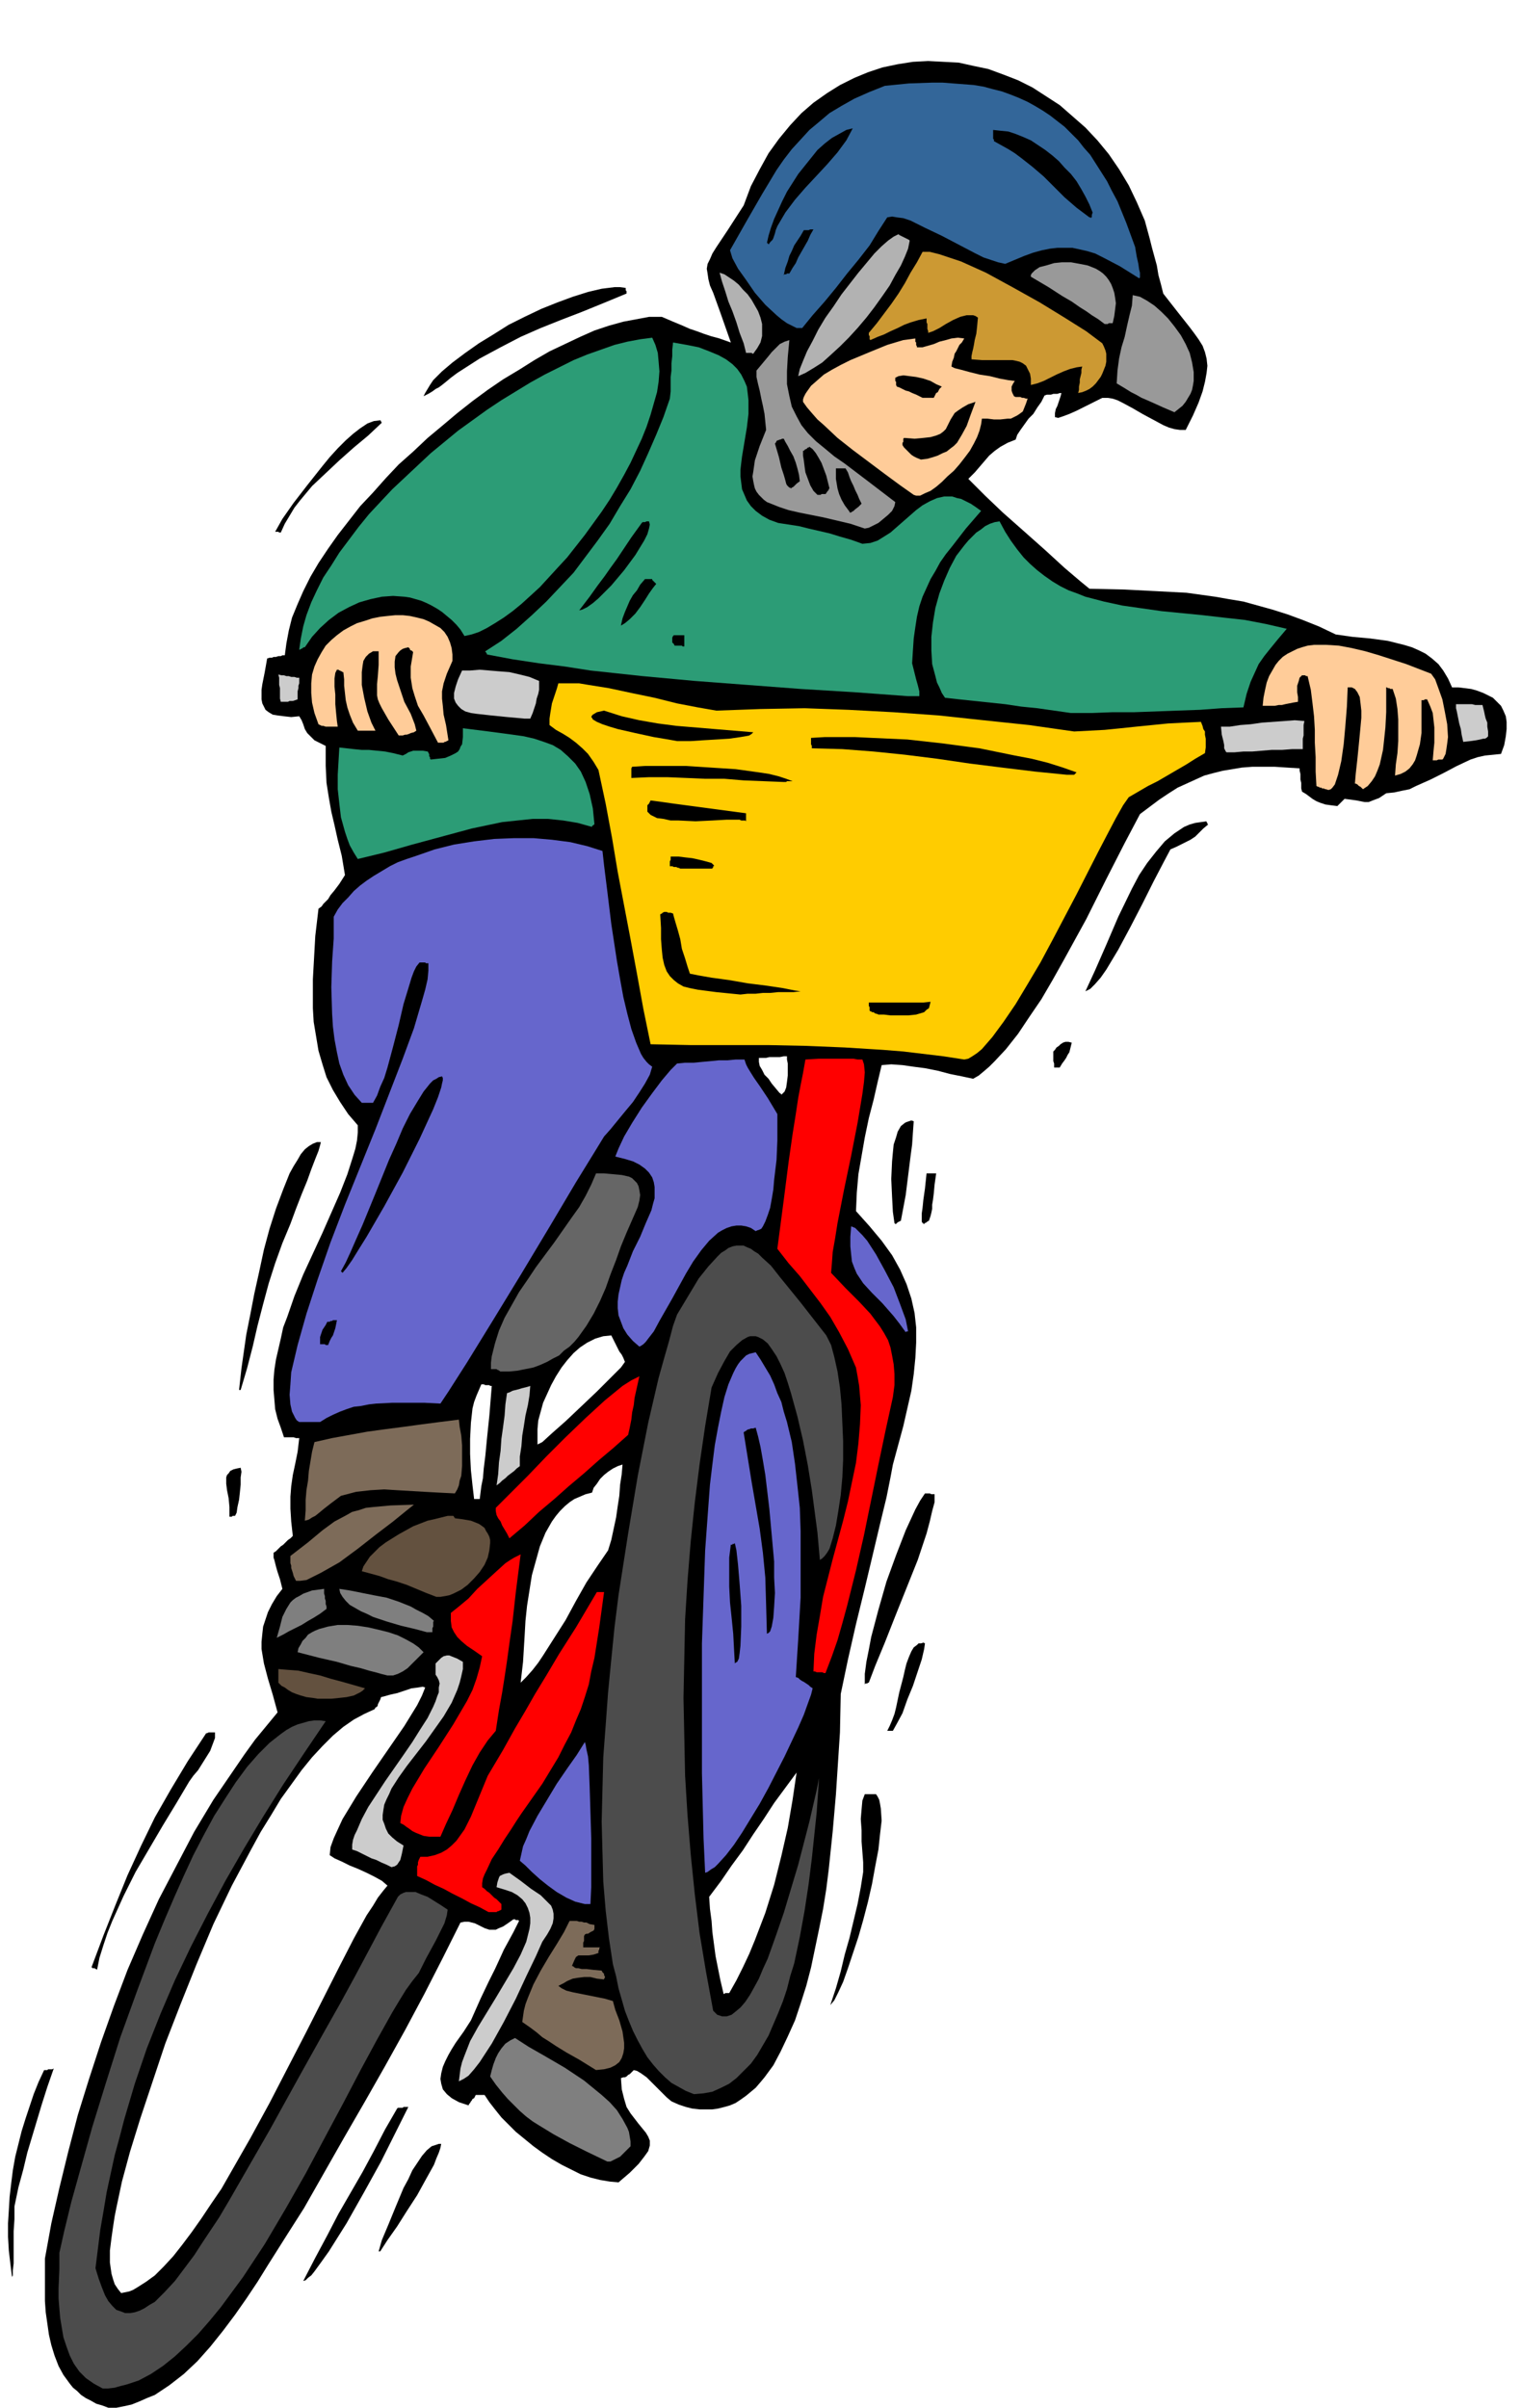 <svg xmlns="http://www.w3.org/2000/svg" fill-rule="evenodd" height="960" preserveAspectRatio="none" stroke-linecap="round" viewBox="0 0 1896 3002" width="6.317in"><style>.brush1{fill:#000}.pen1{stroke:none}.brush2{fill:#4c4c4c}.brush3{fill:#7f7f7f}.brush4{fill:#ccc}.brush5{fill:#7d6b59}.brush6{fill:red}.brush7{fill:#66c}.brush8{fill:#63513f}.brush11{fill:#2c9c76}.brush12{fill:#fc9}.brush13{fill:#999}</style><path class="pen1 brush1" d="m135 3002-8-3-7-2-7-4-6-3-6-4-5-5-5-4-4-5-8-11-6-11-5-13-4-13-3-13-2-14-2-14-1-14v-53l8-44 10-44 11-45 12-46 14-45 15-46 16-45 17-45 19-44 20-44 22-42 22-42 24-40 26-38 13-19 13-18 14-17 14-17-6-22-6-20-5-19-3-18v-9l1-10 1-9 3-9 3-9 5-10 6-10 7-9-3-12-3-9-2-7-1-4-1-4-1-3v-6l3-2 3-3 3-3 3-2 3-3 3-3 3-2 3-3-2-18-1-16v-15l1-13 2-14 3-14 3-15 2-17h-4l-3-1h-12l-4-12-4-11-3-12-1-12-1-12v-13l1-12 2-13 3-13 3-13 3-14 5-13 9-26 11-27 24-52 22-50 9-23 7-22 3-10 2-10 1-10v-9l-12-14-10-15-9-15-8-16-5-16-5-17-3-18-3-18-1-17v-36l1-18 2-36 4-34 4-3 2-3 3-3 3-3 3-5 5-6 6-8 7-11-4-24-5-20-4-18-4-17-3-17-3-19-1-21v-25l-8-4-6-3-5-5-4-4-3-5-2-6-2-5-3-5-10 1-9-1-8-1-6-1-5-3-4-3-2-4-2-4-1-5v-12l1-7 3-15 3-17 3-1h3l2-1h3l3-1h3l2-1h3l2-15 3-16 4-16 7-17 7-16 9-18 10-17 12-18 12-17 14-18 14-18 16-17 16-18 16-17 18-16 18-17 18-15 19-16 19-15 19-14 19-13 20-12 19-12 19-11 19-9 19-9 18-8 18-6 18-5 16-3 16-3h16l14 6 12 5 9 4 9 3 8 3 9 3 11 3 14 5-13-37-9-25-4-9-2-8-1-7-1-6 1-6 3-6 3-7 5-8 14-21 20-31 9-24 11-21 11-20 13-18 14-17 14-15 15-13 17-12 16-10 18-9 17-7 18-6 19-4 19-3 19-1 19 1 19 1 18 4 19 4 19 7 18 7 18 9 17 11 17 11 16 14 16 14 15 16 14 17 13 19 12 20 10 21 10 23 3 11 3 11 3 12 3 11 3 11 2 12 3 11 3 12 18 23 15 19 6 8 5 7 5 8 3 8 2 8 1 9-1 9-2 11-3 12-5 14-7 16-9 18h-7l-7-1-7-2-7-3-13-7-13-7-12-7-13-7-6-3-6-2-6-1h-7l-6 3-8 4-8 4-10 5-9 4-8 3-6 2-4-1v-5l1-5 2-4 1-3 1-3 1-3 1-3 1-4h-2l-3 1h-5l-3 1h-5l-3 1-4 8-5 7-5 8-6 6-5 7-5 7-4 6-2 6-10 4-9 5-7 5-7 6-6 7-6 7-6 7-8 8 6 6 15 15 22 21 26 23 27 24 24 22 20 17 11 9 44 1 39 2 38 2 36 5 17 3 18 3 18 5 18 5 19 6 19 7 20 8 21 10 21 3 22 2 22 3 20 5 10 3 9 4 8 4 8 6 8 7 6 8 6 10 5 11h8l8 1 8 1 7 2 8 3 6 3 6 3 5 5 5 5 3 6 3 7 1 7v9l-1 9-2 11-4 11-10 1-10 1-9 2-9 3-17 8-17 9-16 8-18 8-8 4-10 2-9 2-10 1-9 6-8 3-5 2h-5l-5-1-5-1-7-1-8-1-1 1-1 1-1 1-2 2-1 1-1 1-1 1-1 1-8-1-7-1-6-2-5-2-5-3-4-3-4-3-5-3-1-4v-7l-1-4v-7l-1-4v-3l-31-2h-28l-13 1-12 2-12 2-12 3-11 3-11 5-11 5-11 5-11 7-12 8-12 9-12 9-19 36-23 45-25 50-28 51-14 25-14 24-15 22-14 21-15 19-14 15-7 7-7 6-6 5-7 4-14-3-15-3-15-4-15-3-15-2-14-2-14-1-12 1-5 21-5 22-6 23-5 24-4 23-4 23-2 23-1 23 17 19 15 18 13 18 10 18 8 18 6 18 4 18 2 18v19l-1 19-2 20-3 21-10 44-13 48-3 16-5 25-8 33-9 38-10 42-11 45-10 44-9 43-1 48-5 77-4 46-5 48-3 24-4 25-5 25-5 24-5 24-6 23-7 22-7 21-9 20-9 19-9 17-11 15-5 6-6 7-6 5-6 5-7 5-6 4-7 3-7 2-8 2-7 1h-16l-9-1-8-2-9-3-9-4-6-5-6-6-6-6-7-7-6-6-7-5-5-3-4-1-2 2-1 1-2 2-2 1-2 2-2 1h-2l-3 1 1 14 3 12 3 10 5 8 10 13 9 11 3 5 2 5v6l-2 7-5 7-7 9-11 11-14 12-11-1-12-2-12-3-12-4-12-6-12-6-12-7-12-8-11-8-11-9-11-9-9-9-9-9-8-10-7-9-6-9h-11l-1 2-1 2-2 1-1 2-1 1-1 2-1 1-1 2-12-4-9-5-6-5-5-6-2-7-1-6 1-7 2-8 3-7 4-8 4-7 5-8 10-14 9-14 12-27 10-21 8-16 6-13 5-11 6-11 6-11 7-14-1-1h-3l-1-1h-2l-7 5-6 4-5 2-4 2h-8l-3-1-3-1-6-3-6-3-4-1-4-1h-5l-5 1-22 44-23 45-24 45-25 45-25 44-26 45-25 44-25 44-21 33-24 38-13 21-14 21-14 20-15 20-16 20-16 18-17 16-18 14-9 6-9 6-10 4-9 4-10 4-9 2-10 2h-10zm837-1639-5-6-5-6-4-6-5-5-3-6-3-5-1-5v-5h9l4-1h13l5-1h4v4l1 5v15l-1 8-1 7-2 5-4 4v-1h-1v-1h-1zm-302 438v-19l1-11 3-11 3-11 5-11 5-11 6-11 7-11 7-9 8-9 8-7 9-6 10-5 10-3 10-1 2 4 2 4 2 4 2 4 2 4 3 4 2 4 2 5-5 7-13 13-17 17-20 19-19 18-17 15-12 11-6 3zm-79 68-2-17-2-19-1-20v-19l1-20 2-18 2-8 3-8 3-7 3-7h3l2 1h5l1 1h2l-3 37-3 29-2 21-2 16-1 12-2 10-1 8-1 8h-7zm58 229 3-26 2-33 1-18 2-19 3-19 3-19 5-18 5-18 7-17 8-14 5-7 5-6 6-6 6-5 6-4 7-3 7-3 8-2 2-6 4-5 4-6 5-5 5-4 6-4 6-3 6-2-1 12-2 13-1 14-2 13-2 14-3 14-3 14-4 13-13 19-14 21-13 23-13 24-14 22-14 22-6 9-7 9-8 9-7 7zm253 388-4-17-3-15-3-15-2-15-2-15-1-14-2-15-1-15 15-20 13-19 14-19 13-20 13-19 13-20 14-19 14-19-5 34-6 35-8 35-9 36-11 35-13 34-7 17-8 17-8 16-9 16h-5l-1 1h-1zm-751 373-4-5-4-6-2-6-2-7-2-14v-15l2-16 2-14 2-13 2-10 7-33 10-37 13-42 15-45 16-48 19-49 20-50 21-50 23-48 24-45 12-22 13-21 12-20 13-18 13-18 13-16 13-14 13-13 13-11 13-9 13-7 13-6 1-2 2-1 1-2v-1l1-2 1-2 1-2 1-3 4-1 7-2 9-2 9-3 9-3 8-1 6-1 3 1-4 10-6 12-8 13-8 13-20 29-20 29-20 30-17 28-6 13-5 11-4 11-1 10 6 4 9 4 10 5 10 4 11 5 10 5 9 5 7 6-5 6-7 9-6 10-8 12-16 29-18 35-41 81-46 89-24 44-24 42-12 21-13 19-12 18-12 17-12 16-11 14-12 13-11 11-11 8-11 7-5 3-5 2-5 1-5 1z"/><path class="pen1 brush2" d="m128 2978-11-6-10-7-8-8-7-10-5-10-4-11-4-12-2-12-2-12-1-12-1-12v-13l1-23v-21l6-27 9-37 12-43 14-50 17-55 18-57 21-58 22-59 12-29 12-28 12-27 12-26 13-25 13-24 14-22 13-20 14-19 14-16 14-14 14-11 7-5 7-4 7-3 7-2 7-2 7-1h7l7 1-27 40-26 39-25 40-24 40-23 40-22 41-21 41-20 42-18 42-17 43-15 44-13 44-6 23-6 22-5 23-5 23-4 24-4 23-3 24-3 24 4 13 4 11 4 10 4 7 5 6 5 5 6 2 5 2h6l6-1 6-2 6-3 6-4 7-4 6-6 6-6 13-14 12-16 12-16 11-17 20-30 13-22 50-87 37-67 29-52 22-39 18-33 16-30 17-32 21-38 3-3 4-2 3-1h12l7 3 8 3 8 5 8 5 9 6-1 7-3 10-5 10-6 12-6 11-6 11-5 10-4 8-8 10-8 11-8 13-9 15-19 34-20 37-22 42-23 43-24 45-25 44-26 44-27 41-14 19-14 19-14 17-14 16-15 15-14 13-15 12-15 10-15 8-15 5-8 2-7 2-8 1h-7z"/><path class="pen1 brush1" d="m378 2844 15-29 15-28 14-27 15-26 15-26 14-26 14-27 15-26 1-1h6l1-1h6l-5 10-12 24-17 34-21 38-22 39-22 35-10 14-8 11-4 5-4 3-3 3-3 1zm-363-5-2-16-2-17-1-17v-17l1-16 1-17 2-17 2-16 3-17 4-16 4-16 5-16 5-15 5-15 6-15 7-15h4l1-1h5l2-1-8 23-7 22-6 20-6 20-6 20-5 21-6 22-5 24v16l-1 15v40l-1 9v6l-1 2zm457-32 4-14 8-19 9-22 10-24 6-11 5-11 6-9 6-9 6-7 6-5 3-1 3-1 3-1h3l-1 5-2 6-3 7-3 8-10 18-11 20-13 20-12 19-12 17-9 14h-2z"/><path class="pen1 brush3" d="m757 2695-25-12-22-11-20-11-18-11-8-5-8-6-8-7-7-7-8-8-7-8-8-10-7-10 2-8 2-7 3-8 3-6 4-6 5-6 6-4 6-3 17 11 21 12 24 14 24 16 11 9 11 9 10 9 9 10 7 11 6 11 2 5 1 6 1 6v6l-3 3-3 3-4 4-3 3-4 2-4 2-4 2h-4z"/><path class="pen1 brush2" d="m865 2611-10-4-9-5-9-5-8-7-8-8-7-8-7-9-6-10-6-11-6-12-5-12-5-13-4-14-4-14-3-15-4-15-5-33-4-34-3-36-1-37-1-38 1-40 1-40 3-40 3-41 4-41 4-40 5-40 12-77 12-72 13-66 13-56 7-25 6-21 5-19 5-14 15-25 12-20 12-15 11-12 5-5 5-3 4-3 5-2 5-1h9l4 2 5 2 4 3 5 3 5 5 11 10 11 14 26 32 32 41 6 12 4 15 4 18 3 20 2 21 1 23 1 23v23l-1 22-2 22-3 20-3 18-4 16-4 13-3 5-3 4-3 3-3 2-3-34-7-53-5-31-6-31-7-30-8-29-4-13-4-12-5-11-5-10-6-9-5-7-6-5-6-3-3-1h-7l-3 1-7 4-7 6-8 8-7 12-8 15-8 18-8 48-7 48-6 48-5 48-4 49-3 48-1 49-1 49 1 48 1 49 3 49 4 49 5 49 6 49 8 48 9 49 5 5 6 2h6l6-2 5-4 6-5 6-7 6-9 5-9 6-11 5-12 6-13 10-28 10-29 18-60 14-54 9-39 3-15-3 43-6 57-4 32-5 33-6 33-7 33-5 16-4 16-5 15-6 15-6 14-6 14-7 12-7 12-8 11-9 9-9 9-9 7-10 5-11 5-11 2-12 1z"/><path class="pen1 brush4" d="m572 2595 1-8 1-8 2-8 3-8 7-18 10-18 22-36 22-37 9-17 7-16 2-8 2-8 1-7v-7l-1-6-2-6-3-6-4-5-6-5-7-4-9-3-10-3 1-6 1-3 1-3 1-2 2-1 2-1 3-1 5-1 14 10 13 10 12 8 9 9 4 4 2 5 1 5v6l-1 6-3 7-4 7-6 9-8 18-12 25-13 28-15 29-15 27-15 23-7 9-7 8-6 4-6 3z"/><path class="pen1 brush5" d="m743 2581-21-13-16-9-13-8-9-6-8-5-7-6-8-6-10-7 1-7 1-7 2-8 3-8 7-17 9-17 10-17 10-16 9-15 7-14h9l3 1h3l3 1h3l4 2 6 1v5l-1 2-2 1-2 1-3 2h-2l-2 1-1 2v6l-1 2v6h21l-1 1v2l-1 1v3l-6 2-6 1h-13l-3 2-2 4-3 7 2 1 1 1 2 1h3l4 1h6l8 1 11 1 1 2 2 2v2l1 1v2l-1 1v1l-9-1-8-2h-8l-8 1-6 1-7 3-5 3-6 3 4 3 6 3 8 2 10 2 10 2 10 2 10 2 10 3 3 11 5 13 4 14 2 14v7l-1 6-2 6-3 5-5 4-6 3-8 2-10 1z"/><path class="pen1 brush1" d="m1035 2500 7-21 6-21 5-21 6-21 5-21 5-21 4-21 3-19v-12l-1-13-1-13v-14l-1-14 1-12 1-11 3-8h14l2 3 2 4 1 5 1 6 1 15-2 17-2 19-4 21-4 22-5 22-6 23-6 21-7 21-6 18-6 17-6 13-5 10-5 6zm-921-47 15-40 15-38 15-37 17-37 17-35 20-35 21-35 23-35h1l2-1h8v7l-3 8-3 8-5 8-5 8-5 8-6 7-5 7-16 27-17 28-17 29-17 29-15 30-14 31-6 15-5 15-5 16-3 15-1-1h-1l-1-1h-3v-1h-1z"/><path class="pen1 brush6" d="m609 2384-11-6-11-5-11-6-12-6-11-6-11-5-11-6-11-5v-12l1-2v-3l1-3 2-4h9l9-2 8-3 7-4 6-5 6-6 5-7 5-7 8-16 7-17 7-17 7-17 19-32 15-27 13-22 12-21 14-23 16-27 21-33 26-44h9l-6 44-6 38-4 17-3 16-5 16-5 15-6 14-6 15-8 15-8 16-20 33-26 37-6 9-7 11-8 12-8 13-8 12-6 13-3 6-2 5-1 6v5l3 2 3 3 3 2 3 3 3 3 3 2 3 3 3 3v7l-2 1-2 1h-1l-1 1h-10z"/><path class="pen1 brush7" d="m729 2374-12-3-11-5-12-7-11-8-10-8-10-9-8-8-7-6 2-9 2-9 4-9 4-10 10-19 12-20 12-20 13-19 12-17 10-16 1 3 1 6 2 9 1 11 1 26 1 32 1 33v61l-1 21h-7zm150-39-2-43-2-81v-162l2-58 2-58 4-55 2-27 3-25 3-24 4-22 4-20 4-18 5-16 6-14 3-6 3-5 3-4 4-4 3-3 4-2 4-1 4-1 6 9 6 10 6 10 5 11 4 11 5 11 3 12 4 13 6 25 4 27 3 27 3 28 1 29v83l-3 52-3 47 3 1 2 2 3 2 2 1 3 2 3 2 2 2 3 2-2 8-4 11-5 14-7 16-17 36-20 39-11 20-11 18-11 18-10 15-10 13-10 11-4 4-5 3-4 3-3 1z"/><path class="pen1 brush4" d="m488 2328-6-3-7-3-6-3-6-2-6-3-6-3-6-3-6-2v-6l1-6 2-6 3-6 6-14 8-15 21-32 23-33 11-16 10-16 9-14 7-14 3-7 2-6 2-5v-6l1-5-1-4-2-4-2-3v-14l4-4 3-3 3-2 4-1h3l5 2 5 2 7 4v9l-2 9-2 8-3 9-7 16-10 17-22 31-24 31-10 14-9 14-3 7-3 6-3 7-1 6-1 7v6l2 5 2 6 3 6 5 5 6 5 8 5-1 5-1 5-1 4-1 4-2 3-2 3-3 2-4 1z"/><path class="pen1 brush6" d="m535 2290-7-1-5-2-5-2-4-2-4-3-3-2-4-3-4-2 1-9 3-11 5-11 6-12 15-25 18-27 18-28 17-29 7-14 5-14 4-14 3-14-10-7-9-6-7-6-5-5-4-6-3-6-1-8v-10l10-8 12-10 11-12 12-11 12-11 11-10 6-4 5-3 4-2 4-2-6 47-4 36-4 28-3 22-3 20-3 19-4 22-4 26-10 12-10 15-9 16-9 19-8 18-8 19-8 17-7 16h-14z"/><path class="pen1 brush1" d="m1106 2158 3-6 3-7 3-8 2-8 4-19 5-19 2-9 2-8 3-8 3-7 3-5 4-3 2-2h3l3-1 2 1-1 7-3 13-5 15-6 18-7 17-6 17-7 13-5 9h-7z"/><path class="pen1 brush8" d="m390 2117-8-1-7-2-6-2-5-2-5-3-4-3-4-2-4-4v-17l12 1 13 1 13 3 14 3 13 4 15 4 14 4 14 4-3 3-3 2-4 2-4 2-9 2-9 1-10 1h-17l-6-1z"/><path class="pen1 brush1" d="M1078 2100v-13l2-15 3-15 3-16 9-34 10-35 12-33 12-31 6-13 6-13 6-11 6-9h6l2 1h4v10l-3 11-3 13-4 15-11 33-14 35-14 35-13 33-12 29-8 21h-1l-1 1h-2l-1 1z"/><path class="pen1 brush3" d="m483 2089-8-2-7-2-8-2-10-3-13-3-17-5-22-5-27-7 1-5 3-5 2-4 4-4 3-4 5-3 4-2 5-2 11-3 12-2h12l13 1 13 2 13 3 12 3 12 4 10 5 9 5 7 5 6 6-5 5-5 5-5 5-5 5-6 4-6 3-6 2h-7z"/><path class="pen1 brush6" d="m1014 2084 1-22 3-24 4-23 4-24 12-47 13-48 6-24 5-24 5-24 3-24 2-24 1-24-1-12-1-12-2-12-2-11-10-23-11-21-11-19-12-17-13-17-13-17-14-16-14-18 8-61 6-47 5-35 4-25 3-20 3-16 3-15 3-17 17-1h43l5 1h6l2 6 1 10-1 12-2 15-6 36-8 41-9 43-8 41-3 19-3 17-1 14-1 12 18 19 17 17 14 15 12 16 5 8 5 9 3 9 2 10 2 11 1 12v14l-2 15-9 41-9 43-9 44-9 44-10 44-11 44-6 22-6 21-7 20-8 21h-2l-2-1h-7l-2-1h-2z"/><path class="pen1 brush1" d="m916 2074-1-18-1-19-2-20-2-19-1-20v-36l2-16h2v-1h2l1-1 2 9 2 18 2 24 2 27v26l-1 24-1 9-1 7-1 2-1 2-2 1-1 1z"/><path class="pen1 brush3" d="m345 2042 4-14 3-12 5-10 5-8 3-3 4-3 4-2 5-3 11-4 15-2v6l1 3v3l1 3v4l1 3v3l-8 6-8 5-7 4-8 5-8 4-8 4-7 4-8 4zm187-7-15-4-17-4-17-5-18-6-8-4-7-3-7-4-7-4-5-5-4-5-3-5-1-5 13 2 15 3 15 3 16 3 15 5 15 6 7 4 8 4 7 4 7 6-1 1v6l-1 2v5h-7z"/><path class="pen1 brush1" d="m956 2037-1-36-1-34-3-31-4-30-5-29-5-29-5-31-5-31 1-1 2-1 1-1 2-1h1l2-1h3l3-1 3 11 3 13 3 17 3 18 5 42 4 44 2 22v20l1 19-1 17-1 14-2 11-1 3-1 3-2 2-2 1z"/><path class="pen1 brush8" d="m544 1991-13-5-12-5-12-5-12-4-11-3-11-4-11-3-11-3 2-6 4-6 4-6 6-6 6-6 8-6 8-5 8-5 18-10 18-7 9-2 8-2 8-2h7l1 1v1h1v1l8 1 6 1 6 1 5 2 5 2 3 2 4 3 2 4 2 3 2 4 1 4v4l-1 9-2 9-4 9-6 9-7 8-8 8-8 6-10 5-5 2-5 1-6 1h-5z"/><path class="pen1 brush5" d="m369 1971-3-6-1-4-1-3-1-3v-3l-1-3v-9l22-17 18-15 15-11 15-8 7-4 8-2 9-3 9-1 22-2 29-1-10 8-16 13-21 16-23 18-23 17-23 13-10 5-8 4-8 1h-5z"/><path class="pen1 brush6" d="m635 1918-3-6-3-5-3-5-2-5-3-4-2-4-1-5v-4l18-18 22-22 23-24 24-24 25-24 24-22 11-9 11-9 11-7 10-5-2 9-2 9-2 9-1 9-2 9-1 9-2 10-2 9-18 16-19 16-18 16-19 16-18 16-19 16-18 17-19 16z"/><path class="pen1 brush5" d="m380 1896 1-13v-13l1-12 2-12 1-12 2-12 2-12 3-12 22-5 22-4 22-4 22-3 23-3 22-3 23-3 24-3 1 9 2 11 1 12v26l-1 12-2 6-1 6-2 5-3 5-20-1-18-1-17-1-17-1-16-1-17 1-18 2-19 5-12 9-9 7-6 5-5 4-4 2-3 2-2 1-4 1z"/><path class="pen1 brush1" d="M286 1891v-12l-1-11-2-10-1-8v-8l1-3 2-2 2-3 4-2 4-1 5-1 1 5-1 7v9l-1 10-1 9-2 9-1 7-2 4h-3l-1 1h-3z"/><path class="pen1 brush4" d="m619 1852 2-14 1-15 2-14 1-15 2-14 2-15 1-14 2-14 3-1 4-2 4-1 4-1 3-1 4-1 4-1 3-1-1 12-2 12-3 13-2 13-2 12-1 13-2 13v12l-4 3-3 3-4 3-4 3-3 3-4 3-3 3-4 3z"/><path class="pen1 brush7" d="m373 1773-3-2-2-3-2-4-2-4-2-9-1-12 1-13 1-15 4-17 4-17 11-39 14-43 16-46 18-47 38-94 34-88 14-38 10-34 4-14 3-13 1-11v-9h-3l-1-1h-7l-4 5-3 6-3 8-3 10-7 23-6 26-7 27-7 26-4 13-5 11-4 11-5 9h-14l-9-10-8-12-6-13-5-14-3-14-3-16-2-16-1-16-1-33 1-32 2-29v-27l5-9 6-8 7-7 7-8 8-7 8-6 9-6 10-6 10-6 10-5 11-4 12-4 23-8 24-6 25-4 25-3 25-1h24l23 2 23 3 21 5 19 6 2 18 4 32 5 41 7 46 4 23 4 22 5 21 5 19 6 17 6 14 3 5 4 5 3 3 4 3-3 10-6 11-7 11-8 12-10 12-9 11-9 11-8 9-11 18-24 39-32 54-36 60-36 59-32 52-23 36-10 15-20-1h-40l-20 1-9 1-10 2-9 1-9 3-8 3-9 4-8 4-8 5h-26z"/><path class="pen1 brush1" d="m298 1733 3-27 6-42 5-25 5-26 6-27 6-28 7-26 8-25 9-24 8-20 5-9 5-8 4-7 5-6 5-4 5-3 5-2h5l-1 4-2 7-4 10-5 13-5 14-7 17-7 18-7 19-10 24-9 25-8 25-7 26-7 27-6 26-7 27-8 27h-2z"/><path class="pen1" style="fill:#666" d="M623 1710v-1h-1l-1-1h-1l-1-1h-7v-8l1-8 2-8 2-8 5-16 7-16 9-16 9-16 11-16 10-15 23-31 21-30 10-14 8-14 7-14 6-14h10l11 1 11 1 9 2 4 2 3 3 3 3 2 4 1 5 1 6-1 7-2 8-7 16-7 16-7 17-6 17-7 18-6 17-7 16-8 16-9 15-10 14-5 6-6 6-7 5-6 6-8 4-7 4-9 4-8 3-10 2-10 2-10 1h-12z"/><path class="pen1 brush7" d="m797 1679-8-7-7-8-5-8-3-8-3-8-1-9v-8l1-9 2-9 2-9 3-9 4-9 7-18 9-18 7-17 7-16 2-8 2-7v-14l-1-6-2-6-4-6-5-5-7-5-8-4-10-3-12-3 4-10 7-15 10-17 12-19 13-18 12-16 11-13 8-8 10-1h11l10-1 11-1 10-1h11l10-1h11l1 3 1 3 2 4 3 5 5 8 7 10 10 15 12 20v33l-1 24-3 25-1 12-2 12-2 11-3 9-3 8-3 6-2 3-2 1-3 1-2 1-6-4-6-2-6-1h-6l-6 1-6 2-6 3-5 3-11 10-10 12-10 14-9 15-17 31-16 28-7 13-7 9-3 4-3 3-3 2-2 1z"/><path class="pen1 brush1" d="M399 1676v-9l1-3 1-3 1-3 2-3 2-3 2-4h3l1-1h2l1-1h5l-1 5-1 5-1 3-1 3-1 3-2 3-2 4-2 5h-3l-1-1h-6z"/><path class="pen1 brush7" d="m1129 1661-8-11-7-9-7-8-7-8-13-13-11-12-4-6-4-6-3-7-3-8-1-9-1-10v-12l1-13 5 2 4 4 5 5 6 7 11 17 11 20 11 21 8 21 7 19 3 15h-2l-1 1z"/><path class="pen1 brush1" d="m425 1585 6-11 6-13 7-16 8-18 16-39 17-42 9-20 8-19 9-18 9-15 8-13 8-10 4-4 4-2 3-2 4-1 1 2v3l-1 4-1 5-4 12-6 15-17 37-21 42-23 42-22 38-10 16-8 13-7 10-5 6-1-1-1-1zm690-60-2-14-1-19-1-22 1-22 1-11 1-10 3-9 2-7 4-7 5-4 2-1 3-1 3-1 3 1-1 14-1 15-2 15-2 16-2 16-2 16-3 16-3 16-2 1-2 1-1 1-1 1h-1l-1-1zm35 0-1-2v-10l1-7 1-10 2-14 2-19h12l-2 14-1 11-1 8-1 6v5l-1 5-1 4-2 6-2 1-1 1-2 1-1 1h-1v-1h-1zm164-194v-5l-1-3v-12l2-2 2-3 3-2 2-2 3-2 3-1h4l4 1-1 4-1 4-1 4-2 3-2 4-2 3-3 4-3 5h-7z"/><path class="pen1" style="fill:#fc0" d="m1202 1321-26-4-25-3-25-3-25-2-48-3-48-2-48-1h-97l-49-1-9-44-8-44-8-43-8-42-8-42-7-42-8-43-9-42-6-10-7-10-7-7-8-7-8-6-8-5-9-5-8-6v-8l1-7 1-6 1-6 2-6 2-6 2-6 2-7h26l12 2 25 4 28 6 29 6 28 7 26 5 23 4 55-2 55-1 55 2 56 3 56 4 56 6 57 6 56 8 19-1 19-1 20-2 19-2 20-2 20-2 20-1 21-1 2 5 1 4 2 3v4l1 5v11l-1 7-12 7-11 7-12 7-12 7-12 7-12 6-12 7-12 7-7 10-9 16-10 19-12 23-27 53-30 57-15 28-16 27-15 25-15 22-14 19-13 15-6 5-6 4-5 3-5 1z"/><path class="pen1 brush1" d="M1096 1265h-1l-2-1h-1l-2-1-1-1h-2l-1-1h-1l-1-1v-4l-1-2v-4h68l9-1-1 4-1 4-3 2-3 3-10 3-10 1h-22l-8-1h-6zm-173-25-30-3-23-3-10-2-8-2-7-4-5-4-5-5-4-6-3-8-2-9-1-10-1-13v-14l-1-17 2-1 1-1 2-1h3l2 1h3l3 1 1 4 2 7 3 10 3 11 2 12 4 12 3 10 3 9 10 2 17 3 22 3 23 4 24 3 20 3 15 3 7 1-9 1h-19l-10 1h-9l-9 1h-10l-9 1zm430-4 12-26 14-32 15-35 17-35 9-17 10-15 11-14 11-13 6-5 6-5 6-4 6-4 7-3 7-2 7-1 7-1v1l1 1v1l1 1-6 5-5 5-5 5-6 4-6 3-6 3-6 3-7 3-9 17-12 23-14 28-15 29-15 28-15 25-7 10-7 8-6 6-6 3zm-505-153-2-1h-1l-2-1h-3l-2-1h-3v-6l1-2v-4h10l8 1 9 1 9 2 8 2 7 2 3 3v1h-1v2h-1v1h-40z"/><path class="pen1 brush11" d="m446 1071-5-8-5-9-3-8-3-9-5-18-2-17-2-18v-18l1-17 1-17 9 1 9 1 10 1h9l10 1 10 1 10 2 12 3 4-2 3-2 3-1 3-1h12l6 1 1 1v1l1 1v3l1 1v2l1 1 9-1 9-1 7-3 6-3 3-2 2-3 1-3 2-3 1-9v-11l32 4 30 4 14 2 13 3 12 4 11 4 10 6 9 8 9 9 7 10 6 13 5 15 4 18 2 20h-1v1h-1l-1 1v1l-18-5-18-3-19-2h-19l-19 2-19 2-19 4-19 4-37 10-37 10-35 10-33 8z"/><path class="pen1 brush1" d="M918 1022h-12l-18 1-21 1-21-1h-10l-9-2-8-1-6-3-2-1-2-2-2-2v-8l2-2 2-4 15 2 14 2 15 2 15 2 15 2 15 2 15 2 15 2v10l-1-1h-5l-2-1h-4z"/><path class="pen1 brush12" d="M1653 984h-1l-2-1h-2l-1-1h-2l-1-1h-1l-2-1-1-18v-18l-1-18v-16l-1-17-2-17-2-16-4-17h-2l-1-1h-4l-3 3-1 4-1 3-1 3v8l1 6v6l-6 1-5 1-5 1-4 1h-4l-5 1h-15l1-10 2-10 2-9 3-8 4-7 4-7 4-5 5-5 6-4 6-3 6-3 6-2 7-2 8-1h15l16 1 16 3 17 4 17 5 34 11 31 12 5 7 4 11 5 14 3 15 3 16 1 16-1 8-1 7-1 6-3 6-1 1h-5l-2 1h-5l1-12 1-10v-19l-1-9-1-9-3-8-4-9h-3l-1 1h-3v41l-2 14-2 7-2 7-2 6-3 5-4 5-5 4-6 3-7 2 1-14 2-14 1-15v-27l-1-13-2-13-4-12h-3l-1-1h-2l-1-1h-1v31l-1 19-2 19-1 9-2 9-2 9-3 8-3 7-4 6-5 6-6 4-1-1-1-1-1-1-2-1-1-1-1-1-2-1h-1l1-12 2-18 2-20 2-21 1-11v-9l-1-9-1-8-3-6-3-4-2-1-2-1h-5l-1 24-2 25-2 22-3 21-4 17-4 12-3 4-2 2-3 1-3-1z"/><path class="pen1 brush1" d="m977 975-25-1-25-1-24-2h-24l-23-1-24-1h-23l-22 1v-12l1-2 16-1h51l31 2 31 2 29 4 13 2 12 3 9 3 8 3h-7l-1 1h-3zm353-9-40-4-41-5-40-5-41-6-40-5-39-4-39-3-38-1v-3l-1-2v-8l17-1h38l21 1 44 2 45 5 45 6 44 9 21 4 20 5 19 6 17 6-1 1-1 1-1 1h-9z"/><path class="pen1 brush4" d="m1529 938-1-1-1-2-1-2v-4l-1-5-2-8-1-10h11l13-2 13-1 14-2 14-1 14-1 13-1 12 1-1 5v13l-1 4v13h-13l-13 1h-13l-12 1-12 1h-11l-11 1h-10z"/><path class="pen1 brush12" d="m546 926-10-19-8-15-7-12-4-12-3-10-2-13v-14l3-18-1-1-1-1h-1l-1-1v-1l-1-1-1-1-4 1-3 1-3 2-2 2-4 5-1 7v7l1 8 2 8 3 9 6 18 8 15 5 13 2 8-3 2-4 1-2 1-3 1h-2l-3 1h-5l-13-20-8-14-3-6-2-5-1-5v-14l1-10 1-14v-17h-7l-5 3-4 4-3 5-1 6-1 8v16l3 16 4 17 5 14 5 10h-22l-6-10-4-10-3-9-2-9-1-9-1-9v-8l-1-9h-1l-1-1h-1l-1-1h-1l-1-1h-2l-2 4-1 7v10l1 10v12l1 11 1 10 1 7h-15l-3-1h-2l-2-1-2-1-5-14-3-13-1-12v-12l1-11 3-10 4-9 5-9 5-8 7-7 7-6 8-6 9-5 8-4 10-3 9-3 10-2 9-1 10-1h9l9 1 9 2 8 2 7 3 7 4 7 4 5 5 4 6 3 7 2 7 1 8v8l-7 16-4 12-2 10v9l1 9 1 11 3 13 3 19-2 1-2 1h-1l-1 1h-7z"/><path class="pen1 brush1" d="m844 924-11-2-18-3-23-5-22-5-10-3-9-3-7-3-5-3-1-2-1-1 1-2 1-1 5-3 9-2 22 7 22 5 23 4 23 3 24 2 24 2 24 2 24 2-2 2-3 2-5 1-6 1-14 2-16 1-17 1-15 1h-17z"/><path class="pen1 brush4" d="m1824 925-2-9-1-7-2-7-1-5-1-5-1-5-1-4v-5h20l4 1h9l1 4 1 4 1 5 1 4 2 5v5l1 6v6l-1 1-1 1-2 1h-2l-4 1-5 1-7 1-9 1zM654 896l-22-2-20-2-9-1-9-1-7-1-7-2-5-3-4-4-3-4-2-5v-7l2-8 3-9 5-11h10l12-1 12 1 12 1 13 1 13 3 12 3 12 5v11l-1 5-2 6-1 6-2 6-2 6-3 7h-7z"/><path class="pen1 brush11" d="m1335 889-21-3-21-3-20-2-20-3-19-2-19-2-19-2-18-2-4-6-3-7-3-6-2-8-4-15-1-17v-17l2-18 3-18 5-18 6-16 7-16 8-15 10-13 5-6 5-5 5-5 6-4 5-4 6-3 6-2 6-1 7 13 7 11 8 11 8 10 8 8 9 8 9 7 10 7 10 6 10 5 11 4 10 4 23 6 23 5 49 7 51 5 26 3 27 3 26 5 26 6-11 13-9 11-8 10-7 10-5 11-5 11-5 15-4 17-27 1-27 2-28 1-27 1-27 1h-27l-26 1h-26z"/><path class="pen1 brush4" d="m350 875-1-4v-13l-1-4v-9l-1-4 4 1h3l3 1h3l3 1h4l3 1h3v7l-1 3v3l-1 4v10l-3 1-3 1h-4l-2 1h-9z"/><path class="pen1 brush11" d="m1132 868-68-5-66-4-66-5-66-5-65-6-65-7-32-5-32-4-33-5-32-6v-1l-1-1v-1h-1v-1l20-13 19-15 19-17 18-17 17-18 17-18 15-20 15-20 15-21 13-22 13-21 12-23 10-22 10-23 9-22 8-23 1-9v-18l1-8v-9l1-9v-8l1-9 17 3 15 3 13 5 12 5 9 5 8 6 6 6 5 7 4 8 3 7 1 8 1 9v17l-2 17-3 18-3 18-1 8-1 9v8l1 8 1 8 3 7 3 7 5 7 6 6 8 6 9 5 11 4 13 2 13 2 12 3 13 3 13 3 13 4 14 4 14 5 10-1 9-3 8-5 8-5 16-14 16-14 8-6 9-5 9-4 9-2h10l6 2 5 1 6 3 6 3 6 4 7 5-19 22-17 22-8 10-7 10-6 11-6 10-5 11-5 11-4 12-3 13-2 13-2 14-1 15-1 16 3 12 2 8 2 7 1 4 1 4v6h-14z"/><path class="pen1 brush11" d="m373 810 2-14 3-15 4-14 6-16 7-15 8-16 10-15 10-16 12-16 12-16 13-16 14-15 15-16 16-15 16-15 16-15 17-14 17-14 18-13 18-13 18-12 18-11 18-11 18-10 18-9 18-9 17-7 17-6 17-6 16-4 16-3 15-2 4 9 3 10 1 11 1 12-1 13-2 13-4 14-4 14-5 15-6 15-7 15-7 15-8 15-9 16-9 15-10 15-21 29-22 28-12 13-11 12-11 12-12 11-11 10-11 9-11 8-11 7-10 6-10 5-9 3-9 2-5-8-5-6-6-6-6-5-6-5-6-4-7-4-6-3-7-3-7-2-7-2-7-1-14-1-14 1-14 3-14 4-13 6-13 7-12 9-11 10-10 11-9 13h-2v1h-1l-1 1h-1l-1 1h-1z"/><path class="pen1 brush1" d="m841 805-1-2-1-1-1-1v-6l1-2 1-1h13v14h-2l-1-1h-9zm-67-25 2-9 3-8 3-7 3-7 4-7 5-6 4-7 6-7h9v1l1 1 1 1 1 1 1 1 1 1-4 5-5 7-5 8-6 9-6 8-7 7-6 5-5 3zm-52-19 13-17 10-14 9-12 7-10 8-11 8-12 10-15 13-18 1-1h3l2-1h3l1 4-1 5-2 7-4 8-11 18-14 19-16 19-16 16-7 6-7 5-6 3-4 1zm-379-98 9-16 14-20 17-22 19-24 9-11 10-11 10-10 9-8 9-7 9-6 8-3 8-1 1 1v1l1 1-17 16-18 15-18 16-17 16-17 16-15 18-7 9-6 10-6 10-5 11h-2l-1-1h-4z"/><path class="pen1 brush13" d="m1078 659-18-6-17-4-17-4-15-3-15-3-13-3-12-4-10-4-5-2-4-3-3-3-3-3-3-4-2-4-1-4-1-5-1-6 1-6 1-7 1-7 6-18 8-20-1-10-1-10-2-10-2-9-2-10-2-8-2-9v-8l5-6 5-6 5-6 4-5 5-5 5-5 6-3 6-2-2 21-1 18v16l3 15 3 13 6 12 6 11 8 10 10 10 11 9 12 10 13 9 29 22 34 26-1 5-3 6-5 5-6 5-6 5-6 3-6 3-5 1z"/><path class="pen1 brush1" d="m1059 638-6-8-4-7-3-7-2-7-1-6-1-6v-13h12l3 5 2 6 2 5 3 6 2 5 3 6 2 5 3 6-4 4-4 3-2 2-2 1-1 1h-2v-1zm-40-21-5-5-4-7-3-8-3-8-1-7-1-8-1-6v-6h1l1-1 1-1h1l1-1 1-1h1l1-1 4 3 4 5 3 5 4 7 3 8 3 8 2 8 2 8-1 1v1l-1 1-1 1v1h-1v1l-1 1h-5l-1 1h-4z"/><path class="pen1 brush12" d="m1139 617-17-12-19-14-20-15-20-15-19-15-17-16-8-7-7-8-6-7-5-7v-3l1-3 2-4 2-3 5-7 8-7 8-7 10-6 11-6 12-6 24-10 22-9 20-6 15-2v4l1 1v3l1 2v1h7l7-2 7-2 7-3 8-2 7-2 8-1 8 1-3 5-3 3-2 4-2 4-2 3-1 5-2 5-1 6 4 2 8 2 11 3 12 3 13 2 12 3 11 2 8 1-2 3-1 2-1 2v5l1 3 2 4 2 1h6l2 1h2l3 1h2l-2 6-2 5-2 5-4 3-3 2-4 2-4 2h-4l-9 1h-8l-8-1h-7l-1 7-2 8-3 8-4 8-5 9-6 8-7 9-7 8-8 7-7 7-7 6-7 5-7 3-6 3h-5l-3-1z"/><path class="pen1 brush1" d="m984 608-1-1-2-2-1-2-1-4-2-7-3-9-3-13-5-17 1-1 1-2 1-1h1l2-1h1l2-1h2l2 4 3 5 3 6 4 7 3 8 2 7 2 8 1 8-4 3-2 2-2 2-2 1-1 1-1-1h-1zm164-35-5-2-4-2-3-2-3-3-2-2-2-2-2-2-2-3v-3l1-1v-4l1-1 13 1 11-1 9-1 7-2 5-2 4-3 3-3 2-4 4-8 5-8 4-3 6-4 7-4 9-3-6 16-5 14-6 11-6 10-4 4-4 3-5 4-5 2-6 3-6 2-7 2-8 1z"/><path class="pen1 brush13" d="m1464 514-14-6-11-5-9-4-7-3-7-4-6-3-8-5-10-6 1-16 2-15 3-14 4-13 3-14 3-13 3-12 1-13 9 2 9 5 9 6 9 8 8 8 8 10 8 11 6 11 5 11 3 12 2 12v11l-1 6-1 5-2 5-3 5-3 5-4 5-5 4-5 4z"/><path class="pen1 brush1" d="m1150 496-4-2-4-2-5-2-4-2-4-1-4-2-4-2-3-1-1-2v-4l-1-1v-4l4-2 6-1 8 1 8 1 9 2 9 3 7 4 7 3-2 2-1 1-1 2-1 2-2 1-1 2-1 2-1 2h-14zm-622-2 2-4 3-5 3-5 4-6 11-11 13-11 16-12 17-12 18-11 19-12 20-10 21-10 20-8 19-7 19-6 17-4 8-1 8-1h7l7 1v3l1 1v3l-29 12-27 11-26 10-25 10-25 11-25 13-26 14-28 18-8 6-6 5-5 4-4 3-4 2-4 3-5 3-6 3z"/><path class="pen1" style="fill:#c93" d="m1344 490 1-4v-4l1-5v-4l1-4 1-4v-4l1-4-7 1-8 2-8 3-9 4-8 4-8 4-8 3-8 2v-8l-1-6-3-6-2-4-4-3-4-2-4-1-5-1h-38l-13-1v-4l1-5 1-4 1-5 1-6 2-8 1-9 1-11-3-2-3-1h-8l-8 2-9 4-9 5-8 5-8 4-6 2v-2l-1-3v-6l-1-2v-5l-10 2-10 3-8 3-8 4-9 4-8 4-8 3-9 4-1-1v-4l-1-1v-3l10-12 9-12 9-12 9-13 8-13 7-13 8-13 7-13h9l12 3 12 4 15 5 31 14 33 18 34 19 31 19 27 17 20 15 2 4 2 5 1 4v10l-1 5-2 5-2 5-2 4-3 4-3 4-4 4-4 3-4 2-5 2-5 1z"/><path class="pen1" d="m995 469 2-9 4-10 5-12 7-13 7-14 9-15 10-14 10-15 21-27 20-24 9-9 8-7 7-5 6-3 1 1 2 1 2 1 2 1 2 1 2 1 2 1 1 1-2 10-4 10-5 11-7 12-7 13-9 13-10 14-10 13-11 13-11 12-11 11-12 11-10 9-11 7-10 6-9 4zm-65-29-3-12-5-13-4-13-5-14-5-12-4-13-4-12-3-11 6 2 6 4 6 4 6 5 5 6 6 6 5 7 4 7 4 7 3 8 2 8v15l-2 8-4 7-5 7h-1l-1-1h-7z" style="fill:#b2b2b2"/><path class="pen1" style="fill:#369" d="m993 409-6-3-6-3-7-5-6-5-14-13-13-15-11-16-10-14-7-13-3-10 21-37 19-33 9-15 9-15 9-13 10-13 11-12 11-12 12-10 13-11 15-9 16-9 18-8 20-8 30-3 29-1h13l13 1 13 1 13 1 12 2 11 3 12 3 11 4 10 4 11 5 9 5 10 6 9 6 9 7 9 7 8 8 9 9 7 9 8 9 7 11 7 11 7 11 6 12 7 13 11 27 11 30 2 12 2 9 1 7 1 4v6l-1 1-24-15-21-11-10-5-10-3-9-2-9-2h-19l-9 1-10 2-11 3-11 4-12 5-12 5-9-2-9-3-9-3-10-5-21-11-21-11-21-10-18-9-9-3-8-1-6-1-6 1-11 17-11 18-14 18-14 17-14 18-14 17-15 17-13 16h-7z"/><path class="pen1 brush13" d="m1377 404-8-6-8-5-7-5-8-5-10-7-12-7-17-11-22-13v-2l1-2 2-2 2-2 6-4 8-2 10-3 10-1h11l11 2 10 2 10 4 5 3 4 3 4 4 3 4 3 5 2 5 2 6 1 6 1 7-1 8-1 8-2 9h-5l-1 1h-4z"/><path class="pen1 brush1" d="m977 343 2-9 3-8 2-7 3-6 3-7 4-6 4-6 4-7h6l2-1h4l-4 7-3 7-4 7-4 7-4 7-3 7-4 6-4 7h-3l-1 1h-2l-1 1zm-21-40 2-9 3-10 4-11 5-11 5-11 6-12 7-11 7-11 8-10 8-10 8-10 9-8 9-7 9-5 9-5 8-2-8 15-11 15-13 15-13 14-14 15-13 15-12 16-10 17-2 5-1 4-1 3-1 3-1 2-1 1-2 2-2 3v-1h-1v-1h-1zm402-32-16-12-15-13-13-13-13-13-14-12-14-11-8-6-8-5-9-5-9-5v-2l-1-1v-11l9 1 10 1 9 3 10 4 9 4 9 6 9 6 9 7 8 7 7 8 8 8 7 9 6 10 5 9 5 10 4 10-1 3v3h-1v1l-1-1h-1z"/></svg>
